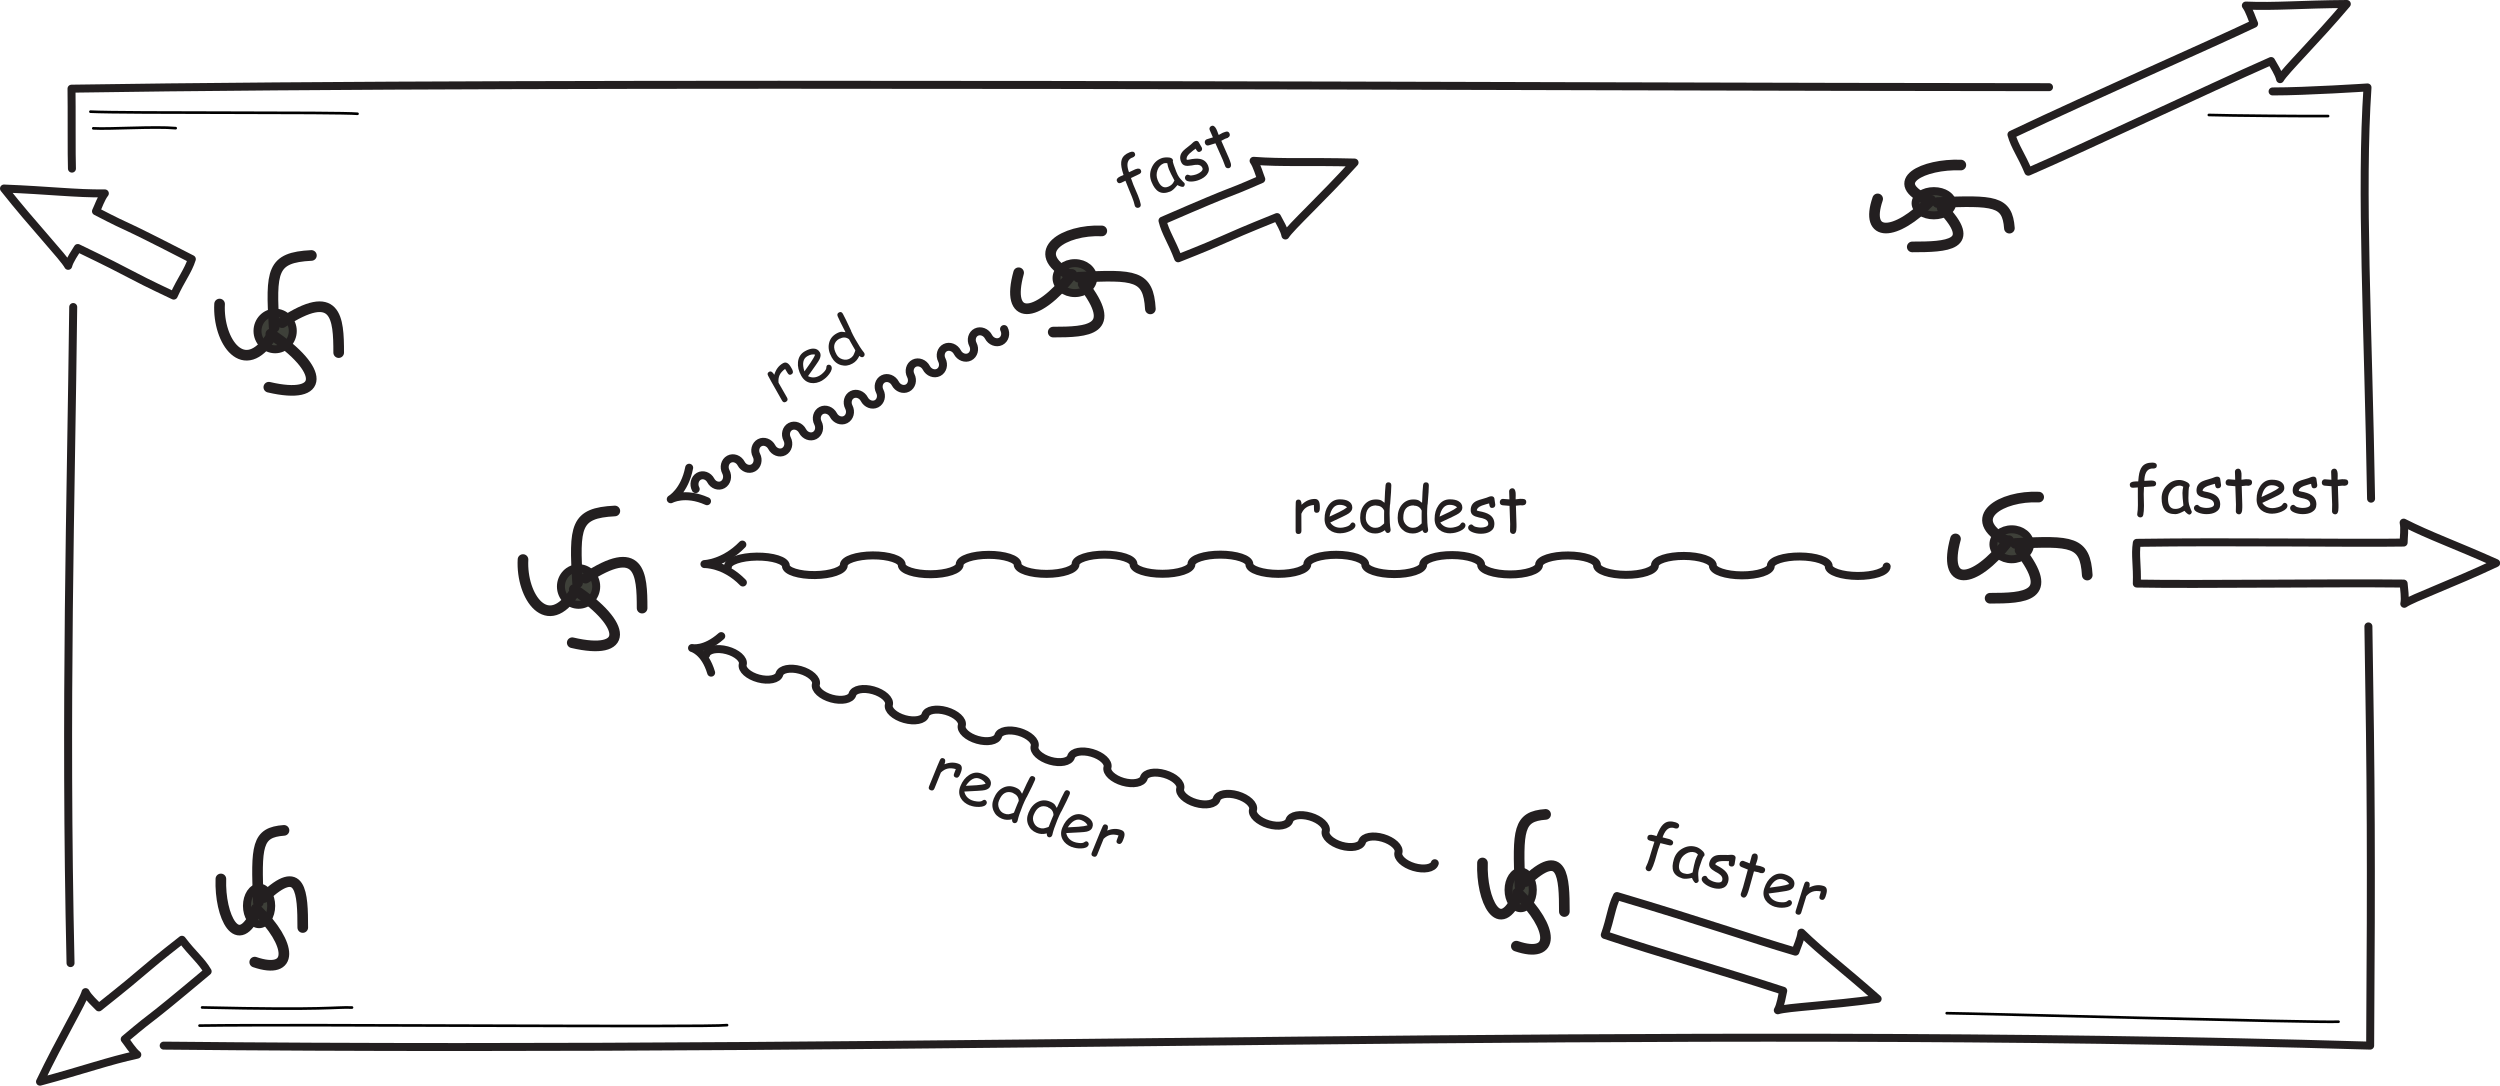 <?xml version="1.0" encoding="UTF-8" standalone="no"?>
<!DOCTYPE svg PUBLIC "-//W3C//DTD SVG 1.1//EN" "http://www.w3.org/Graphics/SVG/1.1/DTD/svg11.dtd">
<svg width="100%" height="100%" viewBox="0 0 1957 850" version="1.1" xmlns="http://www.w3.org/2000/svg" xmlns:xlink="http://www.w3.org/1999/xlink" xml:space="preserve" xmlns:serif="http://www.serif.com/" style="fill-rule:evenodd;clip-rule:evenodd;stroke-linecap:round;stroke-linejoin:round;stroke-miterlimit:2;">
    <g transform="matrix(1,0,0,1,1.24176e-06,1.24176e-06)">
        <g transform="matrix(4.167,0,0,4.167,0,0)">
            <clipPath id="_clip1">
                <rect x="0" y="0" width="469.68" height="204"/>
            </clipPath>
            <g clip-path="url(#_clip1)">
                <path d="M13.515,31.676C13.417,29.662 13.497,19.827 13.433,16.658C105.055,15.21 290.373,16.342 384.921,16.376" style="fill:none;stroke:rgb(35,31,32);stroke-width:1.5px;"/>
                <path d="M426.921,17.178C433.421,17.178 444.75,16.428 444.75,16.428C443.445,36.004 444.879,60.891 445.421,93.678" style="fill:none;stroke:rgb(35,31,32);stroke-width:1.5px;"/>
                <path d="M444.921,117.678C445.418,147.695 445.489,160.82 445.25,196.428C309.75,192.428 181.25,197.928 30.75,196.428" style="fill:none;stroke:rgb(35,31,32);stroke-width:1.5px;"/>
                <path d="M13.25,180.928C12.148,132.072 13.34,94.067 13.753,57.676" style="fill:none;stroke:rgb(35,31,32);stroke-width:1.5px;"/>
                <path d="M112,110.178C112,112.076 110.517,113.615 108.688,113.615C106.858,113.615 105.375,112.076 105.375,110.178C105.375,108.279 106.858,106.74 108.688,106.74C110.517,106.74 112,108.279 112,110.178Z" style="fill:rgb(62,64,57);"/>
                <path d="M112,110.178C112,112.076 110.517,113.615 108.688,113.615C106.858,113.615 105.375,112.076 105.375,110.178C105.375,108.279 106.858,106.74 108.688,106.74C110.517,106.74 112,108.279 112,110.178Z" style="fill:none;stroke:rgb(35,31,32);stroke-width:1.5px;"/>
                <path d="M108.5,109.49C107.875,98.865 108,96.365 115.5,95.99" style="fill:none;stroke:rgb(35,31,32);stroke-width:2px;"/>
                <path d="M110,108.615C120.25,101.865 120.625,107.74 120.625,114.24" style="fill:none;stroke:rgb(35,31,32);stroke-width:2px;"/>
                <path d="M107.875,110.74C118,117.49 118.125,123.24 107.5,120.74" style="fill:none;stroke:rgb(35,31,32);stroke-width:2px;"/>
                <path d="M108,111.115C102.875,119.24 97.875,112.115 98.25,105.115" style="fill:none;stroke:rgb(35,31,32);stroke-width:2px;"/>
                <path d="M201.918,55.06C200.019,55.06 198.48,53.8 198.48,52.246C198.48,50.693 200.019,49.433 201.918,49.433C203.816,49.433 205.355,50.693 205.355,52.246C205.355,53.8 203.816,55.06 201.918,55.06Z" style="fill:rgb(62,64,57);"/>
                <path d="M201.918,55.06C200.019,55.06 198.48,53.8 198.48,52.246C198.48,50.693 200.019,49.433 201.918,49.433C203.816,49.433 205.355,50.693 205.355,52.246C205.355,53.8 203.816,55.06 201.918,55.06Z" style="fill:none;stroke:rgb(35,31,32);stroke-width:1.5px;"/>
                <path d="M202.605,52.087C213.23,51.556 215.73,51.663 216.105,58.032" style="fill:none;stroke:rgb(35,31,32);stroke-width:2px;"/>
                <path d="M203.48,53.361C210.23,62.066 204.355,62.385 197.855,62.385" style="fill:none;stroke:rgb(35,31,32);stroke-width:2px;"/>
                <path d="M201.355,51.556C194.605,60.156 188.855,60.262 191.355,51.238" style="fill:none;stroke:rgb(35,31,32);stroke-width:2px;"/>
                <path d="M200.98,51.663C192.855,47.31 199.98,43.063 206.98,43.382" style="fill:none;stroke:rgb(35,31,32);stroke-width:2px;"/>
                <path d="M50.946,170.178C50.946,172.076 49.927,173.615 48.669,173.615C47.411,173.615 46.392,172.076 46.392,170.178C46.392,168.279 47.411,166.74 48.669,166.74C49.927,166.74 50.946,168.279 50.946,170.178Z" style="fill:rgb(62,64,57);"/>
                <path d="M50.946,170.178C50.946,172.076 49.927,173.615 48.669,173.615C47.411,173.615 46.392,172.076 46.392,170.178C46.392,168.279 47.411,166.74 48.669,166.74C49.927,166.74 50.946,168.279 50.946,170.178Z" style="fill:none;stroke:rgb(35,31,32);stroke-width:1.5px;"/>
                <path d="M48.54,169.49C48.11,158.865 48.196,156.365 53.352,155.99" style="fill:none;stroke:rgb(35,31,32);stroke-width:2px;"/>
                <path d="M49.571,168.615C56.617,161.865 56.875,167.74 56.875,174.24" style="fill:none;stroke:rgb(35,31,32);stroke-width:2px;"/>
                <path d="M48.11,170.74C55.071,177.49 55.157,183.24 47.853,180.74" style="fill:none;stroke:rgb(35,31,32);stroke-width:2px;"/>
                <path d="M48.196,171.115C44.673,179.24 41.236,172.115 41.494,165.115" style="fill:none;stroke:rgb(35,31,32);stroke-width:2px;"/>
                <path d="M55,62.178C55,64.076 53.517,65.615 51.688,65.615C49.858,65.615 48.375,64.076 48.375,62.178C48.375,60.279 49.858,58.74 51.688,58.74C53.517,58.74 55,60.279 55,62.178Z" style="fill:rgb(62,64,57);"/>
                <path d="M55,62.178C55,64.076 53.517,65.615 51.688,65.615C49.858,65.615 48.375,64.076 48.375,62.178C48.375,60.279 49.858,58.74 51.688,58.74C53.517,58.74 55,60.279 55,62.178Z" style="fill:none;stroke:rgb(35,31,32);stroke-width:1.5px;"/>
                <path d="M51.5,61.49C50.875,50.865 51,48.365 58.5,47.99" style="fill:none;stroke:rgb(35,31,32);stroke-width:2px;"/>
                <path d="M53,60.615C63.25,53.865 63.625,59.74 63.625,66.24" style="fill:none;stroke:rgb(35,31,32);stroke-width:2px;"/>
                <path d="M50.875,62.74C61,69.49 61.125,75.24 50.5,72.74" style="fill:none;stroke:rgb(35,31,32);stroke-width:2px;"/>
                <path d="M51,63.115C45.875,71.24 40.875,64.115 41.25,57.115" style="fill:none;stroke:rgb(35,31,32);stroke-width:2px;"/>
                <path d="M377.918,105.06C376.019,105.06 374.48,103.8 374.48,102.246C374.48,100.693 376.019,99.433 377.918,99.433C379.816,99.433 381.355,100.693 381.355,102.246C381.355,103.8 379.816,105.06 377.918,105.06Z" style="fill:rgb(62,64,57);"/>
                <path d="M377.918,105.06C376.019,105.06 374.48,103.8 374.48,102.246C374.48,100.693 376.019,99.433 377.918,99.433C379.816,99.433 381.355,100.693 381.355,102.246C381.355,103.8 379.816,105.06 377.918,105.06Z" style="fill:none;stroke:rgb(35,31,32);stroke-width:1.5px;"/>
                <path d="M378.605,102.087C389.23,101.556 391.73,101.663 392.105,108.032" style="fill:none;stroke:rgb(35,31,32);stroke-width:2px;"/>
                <path d="M379.48,103.361C386.23,112.066 380.355,112.385 373.855,112.385" style="fill:none;stroke:rgb(35,31,32);stroke-width:2px;"/>
                <path d="M377.355,101.556C370.605,110.156 364.855,110.262 367.355,101.238" style="fill:none;stroke:rgb(35,31,32);stroke-width:2px;"/>
                <path d="M376.98,101.663C368.855,97.31 375.98,93.063 382.98,93.382" style="fill:none;stroke:rgb(35,31,32);stroke-width:2px;"/>
                <path d="M287.946,167.178C287.946,169.076 286.927,170.615 285.669,170.615C284.411,170.615 283.392,169.076 283.392,167.178C283.392,165.279 284.411,163.74 285.669,163.74C286.927,163.74 287.946,165.279 287.946,167.178Z" style="fill:rgb(62,64,57);"/>
                <path d="M287.946,167.178C287.946,169.076 286.927,170.615 285.669,170.615C284.411,170.615 283.392,169.076 283.392,167.178C283.392,165.279 284.411,163.74 285.669,163.74C286.927,163.74 287.946,165.279 287.946,167.178Z" style="fill:none;stroke:rgb(35,31,32);stroke-width:1.5px;"/>
                <path d="M285.54,166.49C285.11,155.865 285.196,153.365 290.352,152.99" style="fill:none;stroke:rgb(35,31,32);stroke-width:2px;"/>
                <path d="M286.571,165.615C293.617,158.865 293.875,164.74 293.875,171.24" style="fill:none;stroke:rgb(35,31,32);stroke-width:2px;"/>
                <path d="M285.11,167.74C292.071,174.49 292.157,180.24 284.853,177.74" style="fill:none;stroke:rgb(35,31,32);stroke-width:2px;"/>
                <path d="M285.196,168.115C281.673,176.24 278.236,169.115 278.494,162.115" style="fill:none;stroke:rgb(35,31,32);stroke-width:2px;"/>
                <path d="M363.293,40.456C361.394,40.456 359.855,39.436 359.855,38.179C359.855,36.921 361.394,35.902 363.293,35.902C365.191,35.902 366.73,36.921 366.73,38.179C366.73,39.436 365.191,40.456 363.293,40.456Z" style="fill:rgb(62,64,57);"/>
                <path d="M363.293,40.456C361.394,40.456 359.855,39.436 359.855,38.179C359.855,36.921 361.394,35.902 363.293,35.902C365.191,35.902 366.73,36.921 366.73,38.179C366.73,39.436 365.191,40.456 363.293,40.456Z" style="fill:none;stroke:rgb(35,31,32);stroke-width:1.5px;"/>
                <path d="M363.98,38.05C374.605,37.62 377.105,37.706 377.48,42.862" style="fill:none;stroke:rgb(35,31,32);stroke-width:2px;"/>
                <path d="M364.855,39.081C371.605,46.127 365.73,46.385 359.23,46.385" style="fill:none;stroke:rgb(35,31,32);stroke-width:2px;"/>
                <path d="M362.73,37.62C355.98,44.58 350.23,44.666 352.73,37.362" style="fill:none;stroke:rgb(35,31,32);stroke-width:2px;"/>
                <path d="M362.355,37.706C354.23,34.183 361.355,30.746 368.355,31.004" style="fill:none;stroke:rgb(35,31,32);stroke-width:2px;"/>
                <path d="M136.75,106.428C136.733,105.44 139.175,104.598 142.16,104.562C145.144,104.526 147.615,105.309 147.633,106.296C147.65,107.283 150.121,108.066 153.106,108.03C156.091,107.994 158.533,107.151 158.516,106.164C158.508,105.177 160.958,104.35 163.943,104.334C166.928,104.318 169.391,105.117 169.399,106.104C169.407,107.091 171.871,107.89 174.856,107.874C177.841,107.857 180.291,107.031 180.283,106.044C180.28,105.056 182.734,104.238 185.719,104.232C188.704,104.225 191.164,105.032 191.167,106.019C191.17,107.007 193.63,107.814 196.615,107.807C199.6,107.8 202.054,106.982 202.051,105.995C202.05,105.007 204.507,104.194 207.492,104.193C210.477,104.192 212.934,105.003 212.935,105.991C212.935,106.978 215.392,107.79 218.378,107.789C221.363,107.788 223.819,106.974 223.819,105.987C223.82,105 226.278,104.19 229.263,104.193C232.249,104.196 234.704,105.011 234.703,105.999C234.701,106.986 237.157,107.801 240.142,107.805C243.127,107.808 245.585,106.998 245.587,106.01C245.59,105.023 248.049,104.216 251.034,104.222C254.019,104.229 256.474,105.047 256.47,106.034C256.467,107.022 258.921,107.84 261.907,107.846C264.892,107.853 267.351,107.046 267.354,106.059C267.359,105.071 269.819,104.266 272.805,104.276C275.79,104.285 278.243,105.105 278.238,106.093C278.234,107.08 280.687,107.9 283.672,107.91C286.657,107.919 289.118,107.114 289.122,106.127C289.128,105.139 291.589,104.336 294.574,104.348C297.559,104.359 300.011,105.181 300.006,106.168C300,107.156 302.453,107.978 305.438,107.989C308.423,108.001 310.884,107.198 310.89,106.21C310.896,105.223 313.359,104.422 316.344,104.435C319.329,104.449 321.78,105.273 321.773,106.26C321.767,107.247 324.218,108.071 327.203,108.085C330.188,108.098 332.651,107.297 332.657,106.31C332.665,105.322 335.128,104.523 338.113,104.539C341.098,104.554 343.549,105.38 343.541,106.367C343.533,107.355 345.984,108.18 348.969,108.196C351.954,108.212 354.417,107.413 354.425,106.425" style="fill:none;stroke:rgb(35,31,32);stroke-width:1.5px;"/>
                <path d="M139.457,102.303C135.993,105.865 132.332,105.964 132.332,105.964C132.332,105.964 136.092,105.865 139.556,109.428" style="fill:none;stroke:rgb(35,31,32);stroke-width:1.5px;"/>
                <path d="M132.653,122.975C132.914,122.023 134.682,121.653 136.569,122.156C138.455,122.658 139.794,123.856 139.533,124.808C139.272,125.76 140.611,126.958 142.497,127.46C144.384,127.963 146.152,127.593 146.413,126.641C146.679,125.69 148.447,125.337 150.329,125.858C152.211,126.38 153.54,127.592 153.273,128.542C153.006,129.493 154.335,130.705 156.217,131.226C158.099,131.748 159.867,131.395 160.133,130.444C160.403,129.494 162.172,129.149 164.051,129.68C165.93,130.211 167.254,131.43 166.984,132.38C166.715,133.33 168.039,134.548 169.918,135.079C171.797,135.61 173.565,135.266 173.835,134.316C174.107,133.366 175.875,133.027 177.753,133.563C179.63,134.1 180.952,135.322 180.68,136.272C180.409,137.221 181.73,138.444 183.608,138.98C185.485,139.517 187.254,139.177 187.525,138.228C187.798,137.279 189.567,136.943 191.443,137.483C193.319,138.024 194.639,139.249 194.366,140.198C194.093,141.147 195.413,142.373 197.289,142.914C199.166,143.454 200.934,143.118 201.207,142.169C201.481,141.22 203.25,140.887 205.125,141.431C207,141.975 208.318,143.203 208.044,144.152C207.771,145.1 209.089,146.329 210.964,146.873C212.839,147.416 214.608,147.083 214.882,146.135C215.156,145.186 216.925,144.855 218.8,145.402C220.674,145.948 221.991,147.178 221.716,148.127C221.442,149.075 222.759,150.305 224.633,150.852C226.508,151.398 228.277,151.067 228.551,150.119C228.826,149.171 230.595,148.842 232.469,149.39C234.343,149.939 235.659,151.171 235.384,152.119C235.108,153.067 236.424,154.299 238.298,154.847C240.172,155.396 241.941,155.067 242.216,154.119C242.492,153.171 244.261,152.843 246.134,153.394C248.008,153.945 249.322,155.178 249.046,156.126C248.77,157.074 250.085,158.307 251.958,158.858C253.832,159.408 255.601,159.081 255.877,158.133C256.153,157.185 257.922,156.86 259.795,157.413C261.668,157.965 262.981,159.2 262.705,160.148C262.428,161.096 263.742,162.331 265.614,162.884C267.487,163.436 269.256,163.111 269.533,162.163" style="fill:none;stroke:rgb(35,31,32);stroke-width:1.5px;"/>
                <path d="M135.491,119.497C132.332,122.298 130.003,121.734 130.003,121.734C130.003,121.734 132.394,122.316 133.592,126.365" style="fill:none;stroke:rgb(35,31,32);stroke-width:1.5px;"/>
                <path d="M130.69,91.879C130.23,91.005 130.492,89.92 131.27,89.476C132.048,89.032 133.066,89.385 133.525,90.259C133.985,91.133 135.003,91.486 135.78,91.042C136.558,90.598 136.82,89.513 136.361,88.639C135.904,87.764 136.175,86.692 136.962,86.265C137.749,85.838 138.773,86.207 139.229,87.083C139.686,87.958 140.71,88.327 141.497,87.9C142.284,87.473 142.555,86.401 142.098,85.526C141.643,84.65 141.919,83.585 142.71,83.167C143.501,82.748 144.528,83.125 144.983,84.001C145.439,84.877 146.465,85.254 147.257,84.835C148.048,84.417 148.324,83.352 147.869,82.476C147.414,81.6 147.693,80.538 148.487,80.125C149.281,79.712 150.309,80.093 150.763,80.969C151.218,81.846 152.246,82.227 153.04,81.814C153.834,81.401 154.113,80.339 153.658,79.463C153.204,78.586 153.485,77.528 154.281,77.118C155.077,76.709 156.106,77.094 156.56,77.97C157.015,78.847 158.044,79.231 158.84,78.822C159.635,78.412 159.916,77.354 159.462,76.477C159.008,75.6 159.291,74.544 160.088,74.138C160.886,73.731 161.916,74.119 162.37,74.995C162.824,75.872 163.854,76.259 164.651,75.853C165.449,75.447 165.731,74.39 165.277,73.514C164.824,72.637 165.108,71.582 165.907,71.178C166.705,70.774 167.736,71.164 168.19,72.041C168.643,72.918 169.674,73.307 170.473,72.903C171.271,72.499 171.555,71.445 171.102,70.568C170.648,69.691 170.934,68.638 171.733,68.236C172.533,67.834 173.564,68.225 174.018,69.102C174.471,69.979 175.502,70.37 176.302,69.968C177.102,69.566 177.387,68.513 176.933,67.636C176.48,66.758 176.766,65.707 177.567,65.307C178.368,64.907 179.4,65.299 179.853,66.177C180.306,67.054 181.338,67.447 182.138,67.046C182.939,66.646 183.225,65.595 182.772,64.717C182.319,63.84 182.607,62.79 183.408,62.392C184.21,61.994 185.242,62.388 185.695,63.266C186.148,64.143 187.18,64.537 187.982,64.139C188.784,63.741 189.071,62.691 188.618,61.814" style="fill:none;stroke:rgb(35,31,32);stroke-width:1.5px;"/>
                <path d="M129.465,87.867C128.605,92.327 126.007,93.787 126.007,93.787C126.007,93.787 128.676,92.29 132.818,94.154" style="fill:none;stroke:rgb(35,31,32);stroke-width:1.5px;"/>
                <path d="M148.823,69.402C149.045,69.841 148.996,70.145 148.672,70.328C148.38,70.494 148.139,70.409 147.95,70.075C147.914,70.013 147.849,69.898 147.738,69.726L147.486,69.304C146.978,69.674 146.633,70.063 146.445,70.486C146.266,70.877 146.199,71.342 146.255,71.904L147.85,74.696C148.045,75.041 147.972,75.303 147.638,75.492C147.335,75.663 147.095,75.579 146.899,75.235L144.872,71.653C144.807,71.538 144.712,71.371 144.592,71.135C144.473,70.9 144.378,70.732 144.313,70.618C144.118,70.273 144.169,70.023 144.472,69.852C144.806,69.662 145.133,69.85 145.452,70.414C145.75,69.404 146.282,68.689 147.086,68.234C147.368,68.074 147.626,68.066 147.88,68.198C148.134,68.33 148.368,68.597 148.605,69.015C148.705,69.193 148.77,69.308 148.806,69.37L148.823,69.402Z" style="fill:rgb(35,31,32);fill-rule:nonzero;"/>
                <path d="M154.517,71.459C153.744,71.897 153.022,72.058 152.323,71.943C151.558,71.811 150.966,71.374 150.528,70.601C150.026,69.713 149.821,68.864 149.906,68.016C150.004,67.092 150.436,66.42 151.22,65.976C151.783,65.657 152.286,65.497 152.747,65.484C153.322,65.476 153.742,65.706 154.02,66.197C154.215,66.542 154.198,66.951 153.972,67.452C153.876,67.672 153.627,68.061 153.221,68.635L151.789,70.66C152.137,70.835 152.485,70.914 152.849,70.901C153.214,70.887 153.579,70.777 153.955,70.564C154.195,70.428 154.443,70.233 154.714,69.955C155.056,69.61 155.224,69.322 155.232,69.069C155.24,68.816 155.313,68.651 155.448,68.574C155.563,68.509 155.691,68.492 155.838,68.532C155.986,68.573 156.087,68.654 156.152,68.769C156.364,69.145 156.245,69.64 155.782,70.26C155.39,70.786 154.954,71.184 154.453,71.468L154.517,71.459ZM151.686,66.898C151.269,67.134 151.013,67.486 150.914,67.97C150.815,68.453 150.889,69.046 151.12,69.77L152.266,68.142C152.711,67.49 152.991,66.986 153.128,66.619C152.682,66.513 152.198,66.608 151.665,66.91L151.686,66.898Z" style="fill:rgb(35,31,32);fill-rule:nonzero;"/>
                <path d="M159.877,62.178C160.119,62.702 160.376,63.205 160.66,63.706C161.305,64.844 161.836,65.661 162.271,66.186C162.311,66.233 162.335,66.274 162.353,66.306C162.429,66.442 162.453,66.58 162.412,66.727C162.371,66.874 162.29,66.975 162.165,67.046C161.956,67.165 161.717,67.107 161.435,66.853C161.285,67.172 161.111,67.45 160.903,67.692C160.695,67.934 160.448,68.129 160.155,68.295C159.445,68.697 158.741,68.792 158.005,68.588C157.252,68.38 156.68,67.904 156.248,67.142C155.728,66.223 155.56,65.367 155.727,64.541C155.894,63.716 156.356,63.095 157.129,62.658C157.526,62.433 157.864,62.324 158.155,62.326L158.836,62.409C158.072,60.938 157.586,59.958 157.365,59.421C157.236,59.095 157.309,58.86 157.581,58.706C157.894,58.529 158.145,58.607 158.335,58.942C158.607,59.422 159.123,60.481 159.91,62.187L159.877,62.178ZM157.721,63.605C157.147,63.931 156.823,64.334 156.726,64.844C156.629,65.354 156.777,65.932 157.167,66.622C157.415,67.06 157.785,67.348 158.281,67.494C158.778,67.64 159.222,67.596 159.639,67.359C159.932,67.194 160.142,67.006 160.282,66.789C160.361,66.661 160.472,66.419 160.609,66.052C160.638,65.981 160.66,65.899 160.677,65.807L160.17,64.935L159.833,64.34L159.501,63.728C159.216,63.517 158.936,63.414 158.64,63.402C158.344,63.39 158.058,63.47 157.755,63.641L157.721,63.605Z" style="fill:rgb(35,31,32);fill-rule:nonzero;"/>
                <path d="M180.307,145.592C180.099,146.039 179.831,146.189 179.486,146.048C179.175,145.922 179.092,145.68 179.237,145.325C179.264,145.258 179.314,145.136 179.38,144.942L179.554,144.482C178.949,144.313 178.43,144.283 177.981,144.399C177.564,144.501 177.157,144.737 176.751,145.128L175.549,148.111C175.399,148.478 175.149,148.583 174.793,148.438C174.471,148.307 174.388,148.066 174.537,147.699L176.09,143.887C176.14,143.765 176.213,143.587 176.323,143.347C176.434,143.107 176.507,142.93 176.556,142.807C176.706,142.441 176.934,142.326 177.256,142.458C177.612,142.602 177.667,142.975 177.423,143.575C178.399,143.182 179.291,143.157 180.146,143.505C180.446,143.628 180.612,143.825 180.666,144.106C180.72,144.387 180.655,144.737 180.474,145.181C180.397,145.37 180.348,145.492 180.32,145.559L180.307,145.592Z" style="fill:rgb(35,31,32);fill-rule:nonzero;"/>
                <path d="M182.222,151.335C181.4,151 180.826,150.533 180.482,149.914C180.112,149.232 180.088,148.496 180.423,147.674C180.808,146.729 181.347,146.042 182.065,145.583C182.85,145.087 183.646,145.009 184.48,145.349C185.08,145.593 185.517,145.888 185.814,146.242C186.176,146.688 186.256,147.161 186.043,147.683C185.893,148.05 185.562,148.29 185.029,148.423C184.797,148.484 184.337,148.53 183.635,148.568L181.158,148.699C181.236,149.081 181.39,149.403 181.627,149.68C181.863,149.958 182.176,150.176 182.576,150.339C182.832,150.444 183.139,150.517 183.524,150.557C184.007,150.611 184.338,150.565 184.541,150.414C184.745,150.264 184.919,150.218 185.064,150.277C185.186,150.327 185.279,150.417 185.338,150.558C185.397,150.698 185.397,150.828 185.347,150.95C185.184,151.35 184.721,151.563 183.948,151.585C183.293,151.603 182.709,151.508 182.176,151.291L182.222,151.335ZM184.046,146.286C183.602,146.105 183.167,146.123 182.727,146.345C182.286,146.567 181.867,146.992 181.442,147.622L183.43,147.513C184.217,147.457 184.786,147.365 185.159,147.245C184.965,146.829 184.591,146.508 184.024,146.277L184.046,146.286Z" style="fill:rgb(35,31,32);fill-rule:nonzero;"/>
                <path d="M192.828,149.787C192.567,150.302 192.332,150.815 192.114,151.349C191.621,152.56 191.31,153.483 191.167,154.15C191.156,154.21 191.137,154.255 191.124,154.288C191.065,154.433 190.971,154.537 190.83,154.596C190.689,154.655 190.56,154.655 190.427,154.6C190.204,154.51 190.101,154.286 190.126,153.907C189.782,153.988 189.456,154.024 189.138,154.01C188.819,153.997 188.512,153.924 188.201,153.797C187.445,153.489 186.934,152.996 186.637,152.292C186.334,151.572 186.353,150.828 186.683,150.017C187.082,149.039 187.65,148.376 188.401,147.996C189.152,147.615 189.925,147.593 190.748,147.928C191.17,148.1 191.465,148.298 191.644,148.527L192.001,149.113C192.682,147.602 193.149,146.613 193.433,146.107C193.609,145.803 193.839,145.715 194.128,145.833C194.462,145.969 194.556,146.214 194.411,146.57C194.203,147.081 193.692,148.143 192.841,149.818L192.828,149.787ZM190.371,148.98C189.76,148.731 189.243,148.727 188.782,148.967C188.322,149.207 187.96,149.682 187.661,150.415C187.471,150.882 187.475,151.35 187.668,151.831C187.861,152.311 188.171,152.632 188.615,152.813C188.926,152.939 189.205,152.988 189.461,152.963C189.61,152.946 189.869,152.883 190.242,152.763C190.316,152.741 190.394,152.708 190.477,152.664L190.846,151.726L191.104,151.093L191.378,150.453C191.367,150.098 191.275,149.815 191.1,149.575C190.926,149.335 190.686,149.16 190.364,149.029L190.371,148.98Z" style="fill:rgb(35,31,32);fill-rule:nonzero;"/>
                <path d="M199.356,152.446C199.094,152.961 198.859,153.475 198.642,154.008C198.149,155.219 197.837,156.142 197.695,156.81C197.683,156.87 197.665,156.914 197.652,156.948C197.593,157.092 197.499,157.196 197.358,157.256C197.217,157.315 197.088,157.314 196.955,157.26C196.732,157.169 196.629,156.946 196.654,156.567C196.31,156.647 195.984,156.683 195.666,156.67C195.347,156.657 195.04,156.583 194.729,156.457C193.973,156.149 193.462,155.655 193.165,154.951C192.862,154.232 192.881,153.488 193.211,152.677C193.609,151.699 194.177,151.036 194.929,150.655C195.68,150.274 196.453,150.253 197.276,150.588C197.698,150.76 197.993,150.958 198.172,151.186L198.529,151.772C199.21,150.261 199.677,149.273 199.961,148.766C200.137,148.462 200.367,148.375 200.656,148.492C200.989,148.628 201.084,148.874 200.939,149.229C200.731,149.741 200.22,150.803 199.369,152.477L199.356,152.446ZM196.899,151.639C196.288,151.39 195.771,151.387 195.31,151.627C194.85,151.867 194.488,152.342 194.189,153.075C193.999,153.542 194.003,154.01 194.196,154.49C194.389,154.97 194.699,155.291 195.143,155.472C195.454,155.599 195.732,155.647 195.989,155.622C196.138,155.605 196.397,155.543 196.77,155.422C196.844,155.401 196.922,155.368 197.005,155.324L197.374,154.386L197.632,153.752L197.906,153.112C197.895,152.758 197.803,152.474 197.628,152.234C197.454,151.995 197.214,151.82 196.892,151.688L196.899,151.639Z" style="fill:rgb(35,31,32);fill-rule:nonzero;"/>
                <path d="M201.366,159.135C200.544,158.8 199.969,158.333 199.626,157.713C199.256,157.031 199.231,156.296 199.566,155.473C199.951,154.529 200.49,153.841 201.209,153.382C201.994,152.886 202.79,152.808 203.624,153.148C204.224,153.392 204.661,153.687 204.957,154.041C205.32,154.487 205.399,154.96 205.186,155.482C205.037,155.849 204.706,156.09 204.172,156.222C203.94,156.283 203.481,156.329 202.779,156.367L200.302,156.498C200.38,156.88 200.534,157.202 200.77,157.48C201.007,157.758 201.32,157.976 201.72,158.139C201.976,158.243 202.283,158.316 202.668,158.356C203.151,158.411 203.481,158.364 203.685,158.214C203.889,158.063 204.063,158.018 204.207,158.076C204.329,158.126 204.423,158.216 204.482,158.357C204.541,158.498 204.54,158.627 204.49,158.749C204.327,159.149 203.865,159.362 203.091,159.384C202.436,159.402 201.853,159.307 201.319,159.09L201.366,159.135ZM203.19,154.086C202.745,153.905 202.311,153.922 201.87,154.144C201.43,154.366 201.01,154.792 200.585,155.422L202.574,155.312C203.361,155.257 203.929,155.164 204.302,155.044C204.109,154.629 203.734,154.307 203.168,154.077L203.19,154.086Z" style="fill:rgb(35,31,32);fill-rule:nonzero;"/>
                <path d="M210.877,158.047C210.669,158.493 210.401,158.643 210.056,158.503C209.745,158.376 209.662,158.135 209.807,157.779C209.834,157.713 209.884,157.59 209.95,157.397L210.124,156.937C209.519,156.768 209,156.738 208.552,156.853C208.134,156.955 207.727,157.191 207.321,157.583L206.119,160.566C205.97,160.933 205.719,161.038 205.364,160.893C205.041,160.762 204.958,160.52 205.108,160.154L206.661,156.342C206.71,156.22 206.783,156.042 206.894,155.802C207.004,155.562 207.077,155.384 207.127,155.262C207.276,154.895 207.504,154.781 207.826,154.912C208.182,155.057 208.237,155.429 207.993,156.03C208.969,155.637 209.861,155.611 210.717,155.96C211.017,156.082 211.182,156.279 211.236,156.56C211.29,156.842 211.226,157.191 211.045,157.636C210.968,157.825 210.918,157.947 210.891,158.013L210.877,158.047Z" style="fill:rgb(35,31,32);fill-rule:nonzero;"/>
                <path d="M247.938,95.602C247.914,96.094 247.722,96.334 247.35,96.334C247.014,96.334 246.846,96.142 246.846,95.758C246.846,95.686 246.846,95.554 246.834,95.35L246.822,94.858C246.198,94.93 245.706,95.098 245.334,95.374C244.986,95.626 244.698,95.998 244.47,96.514L244.482,99.73C244.482,100.126 244.29,100.318 243.906,100.318C243.558,100.318 243.39,100.126 243.39,99.73L243.39,95.614C243.39,95.482 243.39,95.29 243.402,95.026C243.414,94.762 243.414,94.57 243.414,94.438C243.414,94.042 243.582,93.85 243.93,93.85C244.314,93.85 244.506,94.174 244.506,94.822C245.262,94.09 246.078,93.73 247.002,93.73C247.326,93.73 247.554,93.85 247.71,94.09C247.866,94.33 247.938,94.678 247.938,95.158L247.938,95.602Z" style="fill:rgb(35,31,32);fill-rule:nonzero;"/>
                <path d="M251.879,100.198C250.991,100.198 250.283,99.982 249.731,99.538C249.131,99.046 248.831,98.374 248.831,97.486C248.831,96.466 249.071,95.626 249.563,94.93C250.103,94.174 250.811,93.802 251.711,93.802C252.359,93.802 252.875,93.91 253.283,94.126C253.787,94.402 254.039,94.81 254.039,95.374C254.039,95.77 253.823,96.118 253.379,96.442C253.187,96.586 252.779,96.802 252.143,97.102L249.899,98.158C250.115,98.482 250.379,98.722 250.703,98.89C251.027,99.058 251.399,99.142 251.831,99.142C252.107,99.142 252.419,99.094 252.791,98.986C253.259,98.854 253.547,98.686 253.679,98.47C253.811,98.254 253.955,98.146 254.111,98.146C254.243,98.146 254.363,98.194 254.471,98.302C254.579,98.41 254.627,98.53 254.627,98.662C254.627,99.094 254.279,99.466 253.571,99.778C252.971,100.042 252.395,100.174 251.819,100.174L251.879,100.198ZM251.663,94.834C251.183,94.834 250.787,95.014 250.463,95.386C250.139,95.758 249.911,96.31 249.755,97.054L251.555,96.202C252.263,95.854 252.755,95.554 253.055,95.302C252.719,94.99 252.251,94.834 251.639,94.834L251.663,94.834Z" style="fill:rgb(35,31,32);fill-rule:nonzero;"/>
                <path d="M261.117,94.762C261.069,95.338 261.045,95.902 261.045,96.478C261.045,97.786 261.105,98.758 261.225,99.43C261.237,99.49 261.237,99.538 261.237,99.574C261.237,99.73 261.189,99.862 261.081,99.97C260.973,100.078 260.853,100.126 260.709,100.126C260.469,100.126 260.289,99.958 260.169,99.598C259.881,99.802 259.593,99.958 259.293,100.066C258.993,100.174 258.681,100.222 258.345,100.222C257.529,100.222 256.869,99.958 256.329,99.418C255.777,98.866 255.513,98.17 255.513,97.294C255.513,96.238 255.789,95.41 256.341,94.774C256.893,94.138 257.601,93.826 258.489,93.826C258.945,93.826 259.293,93.898 259.545,94.042L260.097,94.45C260.157,92.794 260.217,91.702 260.289,91.126C260.337,90.778 260.517,90.61 260.829,90.61C261.189,90.61 261.369,90.802 261.369,91.186C261.369,91.738 261.297,92.914 261.141,94.786L261.117,94.762ZM258.537,94.942C257.877,94.942 257.397,95.134 257.061,95.53C256.725,95.926 256.569,96.502 256.569,97.294C256.569,97.798 256.749,98.23 257.109,98.602C257.469,98.974 257.877,99.154 258.357,99.154C258.693,99.154 258.969,99.094 259.197,98.974C259.329,98.902 259.545,98.746 259.845,98.494C259.905,98.446 259.965,98.386 260.025,98.314L260.013,97.306L260.013,96.622L260.025,95.926C259.881,95.602 259.689,95.374 259.437,95.218C259.185,95.062 258.897,94.99 258.549,94.99L258.537,94.942Z" style="fill:rgb(35,31,32);fill-rule:nonzero;"/>
                <path d="M268.165,94.762C268.117,95.338 268.093,95.902 268.093,96.478C268.093,97.786 268.153,98.758 268.273,99.43C268.285,99.49 268.285,99.538 268.285,99.574C268.285,99.73 268.237,99.862 268.129,99.97C268.021,100.078 267.901,100.126 267.757,100.126C267.517,100.126 267.337,99.958 267.217,99.598C266.929,99.802 266.641,99.958 266.341,100.066C266.041,100.174 265.729,100.222 265.393,100.222C264.577,100.222 263.917,99.958 263.377,99.418C262.825,98.866 262.561,98.17 262.561,97.294C262.561,96.238 262.837,95.41 263.389,94.774C263.941,94.138 264.649,93.826 265.537,93.826C265.993,93.826 266.341,93.898 266.593,94.042L267.145,94.45C267.205,92.794 267.265,91.702 267.337,91.126C267.385,90.778 267.565,90.61 267.877,90.61C268.237,90.61 268.417,90.802 268.417,91.186C268.417,91.738 268.345,92.914 268.189,94.786L268.165,94.762ZM265.585,94.942C264.925,94.942 264.445,95.134 264.109,95.53C263.773,95.926 263.617,96.502 263.617,97.294C263.617,97.798 263.797,98.23 264.157,98.602C264.517,98.974 264.925,99.154 265.405,99.154C265.741,99.154 266.017,99.094 266.245,98.974C266.377,98.902 266.593,98.746 266.893,98.494C266.953,98.446 267.013,98.386 267.073,98.314L267.061,97.306L267.061,96.622L267.073,95.926C266.929,95.602 266.737,95.374 266.485,95.218C266.233,95.062 265.945,94.99 265.597,94.99L265.585,94.942Z" style="fill:rgb(35,31,32);fill-rule:nonzero;"/>
                <path d="M272.55,100.198C271.662,100.198 270.954,99.982 270.402,99.538C269.802,99.046 269.502,98.374 269.502,97.486C269.502,96.466 269.742,95.626 270.234,94.93C270.774,94.174 271.482,93.802 272.382,93.802C273.03,93.802 273.546,93.91 273.954,94.126C274.458,94.402 274.71,94.81 274.71,95.374C274.71,95.77 274.494,96.118 274.05,96.442C273.858,96.586 273.45,96.802 272.814,97.102L270.57,98.158C270.786,98.482 271.05,98.722 271.374,98.89C271.698,99.058 272.07,99.142 272.502,99.142C272.778,99.142 273.09,99.094 273.462,98.986C273.93,98.854 274.218,98.686 274.35,98.47C274.482,98.254 274.626,98.146 274.782,98.146C274.914,98.146 275.034,98.194 275.142,98.302C275.25,98.41 275.298,98.53 275.298,98.662C275.298,99.094 274.95,99.466 274.242,99.778C273.642,100.042 273.066,100.174 272.49,100.174L272.55,100.198ZM272.334,94.834C271.854,94.834 271.458,95.014 271.134,95.386C270.81,95.758 270.582,96.31 270.426,97.054L272.226,96.202C272.934,95.854 273.426,95.554 273.726,95.302C273.39,94.99 272.922,94.834 272.31,94.834L272.334,94.834Z" style="fill:rgb(35,31,32);fill-rule:nonzero;"/>
                <path d="M280.336,95.422C280.12,95.422 279.976,95.35 279.892,95.206C279.832,95.098 279.784,94.894 279.736,94.57C279.436,94.642 278.992,94.774 278.38,94.978C277.744,95.23 277.432,95.53 277.432,95.902C277.552,95.95 277.66,95.986 277.78,96.01C278.68,96.166 279.34,96.382 279.784,96.67C280.42,97.078 280.732,97.666 280.732,98.446C280.732,99.082 280.456,99.55 279.904,99.874C279.448,100.138 278.884,100.27 278.176,100.27C277.66,100.27 277.18,100.186 276.712,100.018C276.1,99.802 275.8,99.502 275.8,99.106C275.8,98.95 275.86,98.818 275.98,98.698C276.1,98.578 276.232,98.518 276.388,98.518C276.508,98.518 276.664,98.614 276.856,98.806C276.952,98.902 277.156,98.974 277.492,99.034C277.756,99.082 277.972,99.106 278.152,99.106C278.488,99.106 278.776,99.07 279.028,98.986C279.4,98.866 279.58,98.686 279.58,98.434C279.58,97.894 279.22,97.546 278.476,97.354L277.864,97.222C277.336,97.102 276.976,96.97 276.76,96.814C276.436,96.598 276.28,96.274 276.28,95.83C276.28,95.002 276.664,94.426 277.444,94.078C277.684,93.97 278.056,93.85 278.572,93.706C279.088,93.562 279.448,93.442 279.676,93.334C279.832,93.262 280,93.226 280.192,93.226C280.36,93.226 280.492,93.274 280.6,93.382C280.708,93.49 280.756,93.634 280.756,93.814C280.756,93.934 280.78,94.102 280.828,94.318C280.876,94.534 280.9,94.702 280.9,94.822C280.9,95.002 280.852,95.146 280.744,95.254C280.636,95.362 280.504,95.41 280.336,95.41L280.336,95.422Z" style="fill:rgb(35,31,32);fill-rule:nonzero;"/>
                <path d="M286.154,94.942C286.07,94.942 285.974,94.942 285.866,94.93C285.758,94.918 285.662,94.918 285.578,94.918C285.482,94.918 285.218,94.942 284.774,95.002L284.882,98.47L284.882,99.022C284.894,99.886 284.69,100.306 284.258,100.306C284.102,100.306 283.97,100.258 283.85,100.15C283.73,100.042 283.67,99.922 283.67,99.766C283.67,99.622 283.67,99.406 283.682,99.106C283.694,98.806 283.694,98.59 283.694,98.446L283.574,95.026C283.286,95.014 282.854,94.978 282.266,94.918C281.918,94.87 281.75,94.678 281.75,94.33C281.75,94.162 281.798,94.018 281.906,93.898C282.014,93.778 282.146,93.718 282.314,93.718L283.55,93.814C283.55,93.61 283.538,93.346 283.526,93.01C283.514,92.674 283.502,92.434 283.502,92.29C283.502,92.122 283.562,91.99 283.682,91.882C283.802,91.774 283.934,91.726 284.102,91.726C284.462,91.726 284.666,92.014 284.726,92.59C284.738,92.734 284.738,92.902 284.738,93.106L284.726,93.442L284.726,93.802C285.218,93.742 285.494,93.706 285.566,93.706C285.974,93.706 286.238,93.73 286.358,93.766C286.598,93.85 286.718,94.03 286.718,94.318C286.718,94.486 286.67,94.63 286.562,94.738C286.454,94.846 286.322,94.906 286.154,94.906L286.154,94.942Z" style="fill:rgb(35,31,32);fill-rule:nonzero;"/>
                <path d="M451.541,98.178C456.403,100.658 461.143,102.293 468.921,105.776C460.9,109.575 453.121,112.372 451.663,113.428C451.906,112.359 451.602,110.565 451.541,109.628C438.293,109.47 412.598,109.839 401.416,109.628C401.538,106.251 401.052,104.299 401.416,101.977C419.039,101.713 442.304,102.082 451.541,101.924C451.541,100.987 451.784,99.299 451.541,98.178Z" style="fill:none;stroke:rgb(35,31,32);stroke-width:1.5px;"/>
                <path d="M235.497,30.21C240.938,30.629 245.943,30.315 254.462,30.537C248.52,37.13 242.416,42.704 241.476,44.239C241.289,43.159 240.318,41.62 239.902,40.779C227.613,45.73 231.728,44.415 221.326,48.522C220.139,45.358 218.939,43.743 218.382,41.459C234.548,34.436 228.473,37.368 236.938,33.668C236.578,32.803 236.152,31.151 235.497,30.21Z" style="fill:none;stroke:rgb(35,31,32);stroke-width:1.5px;"/>
                <path d="M338.41,175.197C342.309,179.016 346.344,181.993 352.727,187.64C343.937,188.87 335.678,189.215 333.971,189.787C334.522,188.839 334.768,187.036 334.99,186.124C322.394,182.016 312.077,179.174 301.469,175.632C302.594,172.446 302.713,170.437 303.754,168.33C320.652,173.343 328.429,176.164 337.291,178.772C337.571,177.878 338.307,176.339 338.41,175.197Z" style="fill:none;stroke:rgb(35,31,32);stroke-width:1.5px;"/>
                <path d="M421.898,1.045C427.35,1.285 432.341,0.808 440.864,0.75C435.141,7.535 429.223,13.306 428.333,14.871C428.111,13.798 427.091,12.291 426.647,11.464C414.527,16.815 391.299,27.809 381.037,32.254C379.747,29.131 378.495,27.556 377.863,25.292C393.79,17.743 415.112,8.429 423.451,4.454C423.063,3.602 422.584,1.964 421.898,1.045Z" style="fill:none;stroke:rgb(35,31,32);stroke-width:1.5px;"/>
                <path d="M19.696,36.331C14.239,36.393 9.265,35.752 0.75,35.416C6.248,42.384 11.974,48.346 12.811,49.939C13.068,48.874 14.138,47.402 14.608,46.589C26.547,52.334 22.527,50.752 32.638,55.531C34.029,52.452 35.332,50.918 36.037,48.676C20.366,40.61 26.236,43.933 18.031,39.687C18.448,38.848 18.98,37.228 19.696,36.331Z" style="fill:none;stroke:rgb(35,31,32);stroke-width:1.5px;"/>
                <path d="M25.793,198.127C20.456,199.271 15.747,200.993 7.515,203.2C11.34,195.19 15.61,188.113 16.076,186.374C16.561,187.356 17.929,188.556 18.567,189.244C28.945,181.008 25.372,183.437 34.18,176.545C36.216,179.242 37.826,180.45 39.008,182.481C25.503,193.806 30.495,189.27 23.429,195.221C24.02,195.948 24.897,197.411 25.793,198.127Z" style="fill:none;stroke:rgb(35,31,32);stroke-width:1.5px;"/>
                <path d="M212.708,29.598C211.829,29.951 211.591,30.745 211.972,32.014L212.095,32.353C212.701,32.058 213.082,31.879 213.26,31.807C213.839,31.575 214.189,31.641 214.336,32.009C214.444,32.276 214.373,32.485 214.105,32.657C213.992,32.729 213.852,32.798 213.685,32.865C213.518,32.932 213.115,33.12 212.458,33.448L212.91,34.702C212.999,34.925 213.144,35.255 213.339,35.707C213.533,36.159 213.679,36.488 213.768,36.711C214.045,37.401 214.211,37.943 214.29,38.364C214.339,38.68 214.23,38.892 213.952,39.004C213.807,39.062 213.667,39.066 213.515,39.011C213.363,38.955 213.259,38.855 213.2,38.71C213.187,38.677 213.174,38.644 213.167,38.595C213.053,38.085 212.885,37.57 212.661,37.013L212.055,35.537L211.42,33.956C210.977,34.173 210.707,34.307 210.585,34.356C210.218,34.503 209.968,34.397 209.825,34.04C209.682,33.684 209.917,33.37 210.543,33.092L211.062,32.871C210.993,32.666 210.908,32.39 210.813,32.027C210.587,31.174 210.555,30.514 210.715,30.011C210.905,29.391 211.395,28.936 212.208,28.609C212.731,28.399 213.059,28.474 213.202,28.83C213.341,29.176 213.174,29.437 212.695,29.629L212.708,29.598Z" style="fill:rgb(35,31,32);fill-rule:nonzero;"/>
                <path d="M222.175,35.093C222.108,35.12 221.955,35.091 221.714,35.007C221.489,34.929 221.312,34.844 221.19,34.764C220.921,35.092 220.678,35.358 220.451,35.565C220.224,35.773 220.019,35.907 219.841,35.979C218.984,36.323 218.277,36.335 217.695,36.013C217.145,35.704 216.694,35.096 216.318,34.161C215.965,33.281 215.97,32.426 216.332,31.556C216.694,30.687 217.281,30.089 218.128,29.749C218.451,29.619 218.827,29.558 219.284,29.569C219.865,29.568 220.209,29.714 220.325,30.004C220.365,30.104 220.368,30.207 220.321,30.316C220.341,30.463 220.409,30.695 220.516,31.026C220.623,31.358 220.773,31.764 220.975,32.265C221.158,32.721 221.33,33.053 221.504,33.293C221.6,33.436 221.837,33.703 222.218,34.106C222.267,34.164 222.348,34.235 222.453,34.335L222.522,34.41C222.58,34.555 222.585,34.696 222.525,34.836C222.465,34.977 222.371,35.066 222.238,35.119L222.175,35.093ZM219.586,31.801C219.523,31.645 219.467,31.474 219.413,31.275C219.36,31.077 219.317,30.874 219.277,30.645C219.116,30.632 218.987,30.632 218.873,30.639C218.76,30.646 218.677,30.666 218.621,30.688C218.054,30.916 217.664,31.331 217.44,31.964C217.216,32.598 217.226,33.201 217.467,33.803C217.709,34.404 217.983,34.798 218.316,35.014C218.648,35.229 219.018,35.249 219.441,35.079C219.786,34.94 220.049,34.757 220.245,34.536C220.351,34.416 220.476,34.211 220.625,33.905C220.124,32.981 219.782,32.291 219.59,31.812L219.586,31.801Z" style="fill:rgb(35,31,32);fill-rule:nonzero;"/>
                <path d="M225.47,28.493C225.27,28.574 225.109,28.561 224.978,28.458C224.882,28.381 224.761,28.209 224.596,27.926C224.344,28.105 223.982,28.393 223.49,28.81C222.994,29.281 222.816,29.676 222.954,30.021C223.084,30.021 223.197,30.014 223.318,29.992C224.211,29.801 224.904,29.755 225.423,29.857C226.165,29.999 226.674,30.428 226.965,31.152C227.202,31.742 227.12,32.279 226.729,32.785C226.404,33.2 225.93,33.533 225.273,33.797C224.794,33.989 224.317,34.09 223.82,34.109C223.172,34.136 222.782,33.97 222.634,33.602C222.576,33.458 222.583,33.313 222.649,33.157C222.716,33.001 222.816,32.896 222.961,32.838C223.072,32.793 223.253,32.824 223.502,32.93C223.627,32.984 223.843,32.975 224.177,32.905C224.44,32.851 224.65,32.793 224.817,32.726C225.128,32.601 225.382,32.46 225.585,32.288C225.885,32.038 225.985,31.804 225.891,31.57C225.69,31.069 225.226,30.88 224.464,30.979L223.847,31.085C223.313,31.17 222.929,31.182 222.671,31.118C222.29,31.038 222.024,30.796 221.859,30.384C221.55,29.615 221.692,28.938 222.286,28.324C222.468,28.135 222.769,27.885 223.194,27.559C223.619,27.233 223.908,26.987 224.08,26.802C224.197,26.677 224.34,26.581 224.518,26.509C224.674,26.447 224.814,26.442 224.955,26.502C225.095,26.562 225.194,26.678 225.261,26.845C225.305,26.956 225.39,27.103 225.515,27.286C225.64,27.468 225.725,27.615 225.77,27.726C225.837,27.894 225.846,28.045 225.786,28.185C225.726,28.326 225.622,28.42 225.466,28.482L225.47,28.493Z" style="fill:rgb(35,31,32);fill-rule:nonzero;"/>
                <path d="M230.689,25.88C230.612,25.911 230.522,25.947 230.418,25.976C230.313,26.005 230.224,26.041 230.146,26.072C230.057,26.108 229.821,26.229 229.431,26.45L230.824,29.628L230.918,29.861L231.03,30.14C231.363,30.937 231.33,31.403 230.929,31.564C230.785,31.622 230.644,31.626 230.493,31.571C230.341,31.516 230.241,31.427 230.182,31.282C230.129,31.148 230.048,30.948 229.948,30.665C229.847,30.382 229.766,30.182 229.713,30.048L228.327,26.919C228.055,27.016 227.641,27.143 227.073,27.307C226.732,27.392 226.505,27.276 226.375,26.953C226.312,26.797 226.303,26.646 226.359,26.494C226.414,26.343 226.514,26.238 226.67,26.175L227.853,25.804C227.777,25.614 227.667,25.374 227.531,25.067C227.395,24.759 227.294,24.541 227.24,24.407C227.178,24.252 227.184,24.107 227.255,23.962C227.326,23.817 227.431,23.723 227.587,23.66C227.921,23.526 228.217,23.717 228.488,24.23C228.553,24.359 228.615,24.515 228.691,24.704L228.805,25.02L228.94,25.354C229.374,25.115 229.616,24.979 229.683,24.952C230.062,24.8 230.316,24.724 230.44,24.713C230.694,24.701 230.873,24.823 230.98,25.091C231.043,25.246 231.052,25.398 230.992,25.538C230.932,25.679 230.832,25.784 230.676,25.846L230.689,25.88Z" style="fill:rgb(35,31,32);fill-rule:nonzero;"/>
                <path d="M314.545,155.562C313.64,155.28 312.954,155.745 312.447,156.97L312.329,157.31C312.984,157.464 313.393,157.566 313.576,157.623C314.172,157.809 314.401,158.082 314.283,158.46C314.197,158.735 314.01,158.852 313.694,158.817C313.561,158.8 313.409,158.765 313.237,158.712C313.065,158.658 312.634,158.549 311.917,158.388L311.475,159.646C311.404,159.875 311.308,160.222 311.173,160.696C311.038,161.169 310.943,161.516 310.871,161.745C310.65,162.456 310.436,162.98 310.231,163.356C310.069,163.632 309.851,163.727 309.565,163.638C309.416,163.592 309.304,163.507 309.222,163.368C309.139,163.229 309.121,163.085 309.168,162.936C309.178,162.902 309.189,162.868 309.215,162.825C309.449,162.358 309.644,161.853 309.822,161.28L310.285,159.753L310.792,158.126C310.312,158.014 310.018,157.948 309.892,157.908C309.514,157.791 309.388,157.55 309.502,157.184C309.617,156.817 309.998,156.722 310.658,156.903L311.2,157.059C311.276,156.856 311.385,156.589 311.541,156.248C311.905,155.444 312.297,154.912 312.739,154.622C313.278,154.263 313.945,154.219 314.782,154.48C315.32,154.648 315.527,154.913 315.412,155.28C315.302,155.635 315.007,155.732 314.515,155.578L314.545,155.562Z" style="fill:rgb(35,31,32);fill-rule:nonzero;"/>
                <path d="M318.41,165.804C318.341,165.782 318.24,165.663 318.107,165.445C317.981,165.243 317.898,165.066 317.853,164.927C317.438,165.011 317.082,165.063 316.775,165.081C316.468,165.098 316.224,165.072 316.041,165.015C315.159,164.74 314.604,164.303 314.356,163.686C314.125,163.098 314.159,162.342 314.459,161.38C314.741,160.475 315.286,159.815 316.116,159.37C316.946,158.925 317.779,158.833 318.65,159.104C318.982,159.207 319.312,159.398 319.66,159.695C320.111,160.062 320.284,160.393 320.192,160.69C320.159,160.794 320.097,160.874 319.991,160.93C319.914,161.056 319.82,161.278 319.693,161.604C319.567,161.929 319.427,162.337 319.266,162.853C319.12,163.323 319.044,163.689 319.027,163.985C319.011,164.156 319.026,164.513 319.067,165.066C319.068,165.142 319.086,165.248 319.104,165.392L319.11,165.494C319.063,165.643 318.978,165.755 318.843,165.826C318.708,165.897 318.579,165.907 318.441,165.864L318.41,165.804ZM318.483,161.616C318.533,161.456 318.598,161.287 318.682,161.1C318.765,160.912 318.86,160.728 318.974,160.525C318.858,160.413 318.757,160.332 318.665,160.265C318.573,160.199 318.496,160.162 318.439,160.144C317.855,159.962 317.29,160.038 316.717,160.387C316.143,160.736 315.769,161.21 315.576,161.829C315.383,162.447 315.347,162.926 315.468,163.303C315.59,163.681 315.864,163.93 316.299,164.065C316.655,164.176 316.974,164.2 317.265,164.152C317.424,164.127 317.65,164.046 317.959,163.903C318.155,162.871 318.326,162.12 318.479,161.627L318.483,161.616Z" style="fill:rgb(35,31,32);fill-rule:nonzero;"/>
                <path d="M325.134,162.771C324.928,162.707 324.812,162.595 324.774,162.433C324.749,162.312 324.764,162.103 324.815,161.779C324.507,161.759 324.044,161.752 323.399,161.765C322.716,161.817 322.329,162.01 322.219,162.365C322.319,162.447 322.411,162.513 322.519,162.572C323.332,162.989 323.897,163.391 324.236,163.798C324.721,164.377 324.844,165.031 324.612,165.776C324.423,166.383 324.02,166.748 323.397,166.893C322.883,167.009 322.305,166.967 321.629,166.757C321.137,166.603 320.704,166.38 320.307,166.081C319.787,165.692 319.59,165.317 319.707,164.939C319.754,164.79 319.85,164.682 320.001,164.603C320.151,164.524 320.295,164.506 320.444,164.552C320.558,164.588 320.679,164.726 320.805,164.966C320.868,165.087 321.041,165.216 321.344,165.373C321.582,165.498 321.781,165.585 321.953,165.638C322.274,165.738 322.559,165.79 322.825,165.784C323.216,165.78 323.441,165.662 323.516,165.422C323.677,164.906 323.437,164.467 322.783,164.062L322.238,163.754C321.77,163.482 321.466,163.249 321.306,163.036C321.061,162.733 321.008,162.378 321.14,161.954C321.387,161.163 321.925,160.728 322.773,160.627C323.034,160.596 323.425,160.592 323.96,160.608C324.496,160.624 324.875,160.616 325.125,160.581C325.295,160.559 325.466,160.574 325.65,160.632C325.81,160.682 325.922,160.767 325.993,160.902C326.064,161.037 326.067,161.189 326.013,161.361C325.978,161.475 325.95,161.643 325.932,161.863C325.914,162.084 325.887,162.251 325.851,162.366C325.797,162.538 325.709,162.661 325.573,162.732C325.438,162.803 325.298,162.809 325.137,162.76L325.134,162.771Z" style="fill:rgb(35,31,32);fill-rule:nonzero;"/>
                <path d="M330.831,164.043C330.751,164.018 330.659,163.99 330.559,163.946C330.46,163.903 330.368,163.874 330.288,163.849C330.196,163.821 329.937,163.765 329.495,163.69L328.567,167.033L328.403,167.56C328.157,168.389 327.837,168.729 327.425,168.6C327.276,168.554 327.164,168.469 327.082,168.33C326.999,168.191 326.978,168.059 327.024,167.91C327.067,167.772 327.131,167.566 327.232,167.283C327.333,167.001 327.397,166.794 327.44,166.657L328.343,163.356C328.071,163.259 327.669,163.096 327.126,162.864C326.808,162.714 326.705,162.481 326.808,162.149C326.858,161.989 326.947,161.865 327.086,161.783C327.225,161.701 327.368,161.683 327.529,161.732L328.68,162.192C328.741,161.997 328.808,161.741 328.897,161.417C328.985,161.093 329.045,160.86 329.088,160.723C329.138,160.562 329.234,160.454 329.381,160.387C329.528,160.319 329.668,160.313 329.828,160.363C330.172,160.47 330.281,160.805 330.167,161.373C330.136,161.514 330.086,161.675 330.025,161.869L329.914,162.187L329.807,162.53C330.294,162.619 330.568,162.667 330.637,162.689C331.027,162.81 331.271,162.911 331.375,162.981C331.579,163.133 331.64,163.341 331.555,163.615C331.505,163.776 331.416,163.899 331.281,163.97C331.146,164.041 331.002,164.059 330.841,164.009L330.831,164.043Z" style="fill:rgb(35,31,32);fill-rule:nonzero;"/>
                <path d="M333.531,170.39C332.683,170.126 332.072,169.709 331.677,169.121C331.25,168.473 331.164,167.742 331.428,166.894C331.731,165.92 332.21,165.19 332.887,164.672C333.628,164.111 334.414,163.966 335.274,164.234C335.892,164.427 336.353,164.683 336.678,165.011C337.077,165.424 337.196,165.889 337.028,166.427C336.911,166.805 336.601,167.073 336.081,167.25C335.854,167.331 335.401,167.416 334.704,167.513L332.248,167.853C332.358,168.227 332.538,168.535 332.798,168.791C333.057,169.048 333.387,169.239 333.799,169.368C334.063,169.45 334.375,169.497 334.762,169.504C335.248,169.518 335.573,169.443 335.764,169.276C335.954,169.109 336.124,169.049 336.272,169.095C336.398,169.134 336.499,169.216 336.57,169.351C336.641,169.486 336.651,169.615 336.612,169.741C336.483,170.154 336.04,170.405 335.271,170.492C334.62,170.566 334.031,170.521 333.481,170.349L333.531,170.39ZM334.921,165.205C334.462,165.062 334.031,165.116 333.611,165.375C333.191,165.634 332.809,166.093 332.439,166.757L334.411,166.479C335.19,166.357 335.749,166.217 336.11,166.066C335.882,165.668 335.482,165.38 334.898,165.198L334.921,165.205Z" style="fill:rgb(35,31,32);fill-rule:nonzero;"/>
                <path d="M342.916,168.501C342.746,168.963 342.492,169.135 342.136,169.024C341.816,168.924 341.712,168.691 341.827,168.325C341.848,168.256 341.887,168.13 341.937,167.932L342.071,167.458C341.454,167.341 340.935,167.355 340.497,167.508C340.09,167.645 339.705,167.915 339.333,168.339L338.388,171.413C338.27,171.791 338.03,171.918 337.663,171.803C337.331,171.7 337.228,171.467 337.346,171.089L338.57,167.159C338.609,167.033 338.666,166.85 338.756,166.601C338.846,166.353 338.904,166.169 338.943,166.043C339.061,165.665 339.278,165.532 339.61,165.636C339.977,165.75 340.064,166.116 339.871,166.735C340.811,166.261 341.697,166.16 342.579,166.435C342.888,166.531 343.07,166.714 343.148,166.989C343.225,167.265 343.19,167.618 343.048,168.077C342.987,168.271 342.948,168.397 342.926,168.466L342.916,168.501Z" style="fill:rgb(35,31,32);fill-rule:nonzero;"/>
                <path d="M404.429,88.006C403.481,88.006 402.965,88.654 402.845,89.974L402.833,90.334C403.505,90.286 403.925,90.262 404.117,90.262C404.741,90.262 405.041,90.454 405.041,90.85C405.041,91.138 404.897,91.306 404.585,91.366C404.453,91.39 404.297,91.402 404.117,91.402C403.937,91.402 403.493,91.426 402.761,91.486L402.713,92.818C402.713,93.058 402.725,93.418 402.737,93.91C402.749,94.402 402.761,94.762 402.761,95.002C402.761,95.746 402.713,96.31 402.629,96.73C402.557,97.042 402.377,97.198 402.077,97.198C401.921,97.198 401.789,97.15 401.669,97.042C401.549,96.934 401.489,96.802 401.489,96.646C401.489,96.61 401.489,96.574 401.501,96.526C401.585,96.01 401.621,95.47 401.621,94.87L401.609,93.274L401.609,91.57C401.117,91.606 400.817,91.63 400.685,91.63C400.289,91.63 400.097,91.438 400.097,91.054C400.097,90.67 400.433,90.466 401.117,90.442L401.681,90.43C401.693,90.214 401.717,89.926 401.765,89.554C401.873,88.678 402.089,88.054 402.425,87.646C402.833,87.142 403.457,86.902 404.333,86.902C404.897,86.902 405.173,87.094 405.173,87.478C405.173,87.85 404.921,88.03 404.405,88.03L404.429,88.006Z" style="fill:rgb(35,31,32);fill-rule:nonzero;"/>
                <path d="M411.166,96.634C411.094,96.634 410.962,96.55 410.77,96.382C410.59,96.226 410.458,96.082 410.374,95.962C410.002,96.166 409.678,96.322 409.39,96.43C409.102,96.538 408.862,96.586 408.67,96.586C407.746,96.586 407.086,96.334 406.666,95.818C406.27,95.326 406.078,94.594 406.078,93.586C406.078,92.638 406.402,91.846 407.062,91.174C407.722,90.502 408.49,90.166 409.402,90.166C409.75,90.166 410.122,90.25 410.542,90.43C411.082,90.646 411.346,90.91 411.346,91.222C411.346,91.33 411.31,91.426 411.226,91.51C411.19,91.654 411.166,91.894 411.142,92.242C411.118,92.59 411.106,93.022 411.106,93.562C411.106,94.054 411.142,94.426 411.214,94.714C411.25,94.882 411.37,95.218 411.574,95.734C411.598,95.806 411.646,95.902 411.706,96.034L411.742,96.13C411.742,96.286 411.694,96.418 411.586,96.526C411.478,96.634 411.358,96.682 411.214,96.682L411.166,96.634ZM409.99,92.614C409.99,92.446 410.002,92.266 410.026,92.062C410.05,91.858 410.086,91.654 410.134,91.426C409.99,91.354 409.87,91.306 409.762,91.27C409.654,91.234 409.57,91.222 409.51,91.222C408.898,91.222 408.382,91.462 407.938,91.966C407.494,92.47 407.278,93.034 407.278,93.682C407.278,94.33 407.386,94.798 407.614,95.122C407.842,95.446 408.178,95.602 408.634,95.602C409.006,95.602 409.318,95.53 409.582,95.398C409.726,95.326 409.918,95.182 410.17,94.954C410.05,93.91 409.99,93.142 409.99,92.626L409.99,92.614Z" style="fill:rgb(35,31,32);fill-rule:nonzero;"/>
                <path d="M416.683,91.738C416.467,91.738 416.323,91.666 416.239,91.522C416.179,91.414 416.131,91.21 416.083,90.886C415.783,90.958 415.339,91.09 414.727,91.294C414.091,91.546 413.779,91.846 413.779,92.218C413.899,92.266 414.007,92.302 414.127,92.326C415.027,92.482 415.687,92.698 416.131,92.986C416.767,93.394 417.079,93.982 417.079,94.762C417.079,95.398 416.803,95.866 416.251,96.19C415.795,96.454 415.231,96.586 414.523,96.586C414.007,96.586 413.527,96.502 413.059,96.334C412.447,96.118 412.147,95.818 412.147,95.422C412.147,95.266 412.207,95.134 412.327,95.014C412.447,94.894 412.579,94.834 412.735,94.834C412.855,94.834 413.011,94.93 413.203,95.122C413.299,95.218 413.503,95.29 413.839,95.35C414.103,95.398 414.319,95.422 414.499,95.422C414.835,95.422 415.123,95.386 415.375,95.302C415.747,95.182 415.927,95.002 415.927,94.75C415.927,94.21 415.567,93.862 414.823,93.67L414.211,93.538C413.683,93.418 413.323,93.286 413.107,93.13C412.783,92.914 412.627,92.59 412.627,92.146C412.627,91.318 413.011,90.742 413.791,90.394C414.031,90.286 414.403,90.166 414.919,90.022C415.435,89.878 415.795,89.758 416.023,89.65C416.179,89.578 416.347,89.542 416.539,89.542C416.707,89.542 416.839,89.59 416.947,89.698C417.055,89.806 417.103,89.95 417.103,90.13C417.103,90.25 417.127,90.418 417.175,90.634C417.223,90.85 417.247,91.018 417.247,91.138C417.247,91.318 417.199,91.462 417.091,91.57C416.983,91.678 416.851,91.726 416.683,91.726L416.683,91.738Z" style="fill:rgb(35,31,32);fill-rule:nonzero;"/>
                <path d="M422.501,91.258C422.417,91.258 422.321,91.258 422.213,91.246C422.105,91.234 422.009,91.234 421.925,91.234C421.829,91.234 421.565,91.258 421.121,91.318L421.229,94.786L421.229,95.338C421.241,96.202 421.037,96.622 420.605,96.622C420.449,96.622 420.317,96.574 420.197,96.466C420.077,96.358 420.017,96.238 420.017,96.082C420.017,95.938 420.017,95.722 420.029,95.422C420.041,95.122 420.041,94.906 420.041,94.762L419.921,91.342C419.633,91.33 419.201,91.294 418.613,91.234C418.265,91.186 418.097,90.994 418.097,90.646C418.097,90.478 418.145,90.334 418.253,90.214C418.361,90.094 418.493,90.034 418.661,90.034L419.897,90.13C419.897,89.926 419.885,89.662 419.873,89.326C419.861,88.99 419.849,88.75 419.849,88.606C419.849,88.438 419.909,88.306 420.029,88.198C420.149,88.09 420.281,88.042 420.449,88.042C420.809,88.042 421.013,88.33 421.073,88.906C421.085,89.05 421.085,89.218 421.085,89.422L421.073,89.758L421.073,90.118C421.565,90.058 421.841,90.022 421.913,90.022C422.321,90.022 422.585,90.046 422.705,90.082C422.945,90.166 423.065,90.346 423.065,90.634C423.065,90.802 423.017,90.946 422.909,91.054C422.801,91.162 422.669,91.222 422.501,91.222L422.501,91.258Z" style="fill:rgb(35,31,32);fill-rule:nonzero;"/>
                <path d="M426.967,96.514C426.079,96.514 425.371,96.298 424.819,95.854C424.219,95.362 423.919,94.69 423.919,93.802C423.919,92.782 424.159,91.942 424.651,91.246C425.191,90.49 425.899,90.118 426.799,90.118C427.447,90.118 427.963,90.226 428.371,90.442C428.875,90.718 429.127,91.126 429.127,91.69C429.127,92.086 428.911,92.434 428.467,92.758C428.275,92.902 427.867,93.118 427.231,93.418L424.987,94.474C425.203,94.798 425.467,95.038 425.791,95.206C426.115,95.374 426.487,95.458 426.919,95.458C427.195,95.458 427.507,95.41 427.879,95.302C428.347,95.17 428.635,95.002 428.767,94.786C428.899,94.57 429.043,94.462 429.199,94.462C429.331,94.462 429.451,94.51 429.559,94.618C429.667,94.726 429.715,94.846 429.715,94.978C429.715,95.41 429.367,95.782 428.659,96.094C428.059,96.358 427.483,96.49 426.907,96.49L426.967,96.514ZM426.751,91.15C426.271,91.15 425.875,91.33 425.551,91.702C425.227,92.074 424.999,92.626 424.843,93.37L426.643,92.518C427.351,92.17 427.843,91.87 428.143,91.618C427.807,91.306 427.339,91.15 426.727,91.15L426.751,91.15Z" style="fill:rgb(35,31,32);fill-rule:nonzero;"/>
                <path d="M434.753,91.738C434.537,91.738 434.393,91.666 434.309,91.522C434.249,91.414 434.201,91.21 434.153,90.886C433.853,90.958 433.409,91.09 432.797,91.294C432.161,91.546 431.849,91.846 431.849,92.218C431.969,92.266 432.077,92.302 432.197,92.326C433.097,92.482 433.757,92.698 434.201,92.986C434.837,93.394 435.149,93.982 435.149,94.762C435.149,95.398 434.873,95.866 434.321,96.19C433.865,96.454 433.301,96.586 432.593,96.586C432.077,96.586 431.597,96.502 431.129,96.334C430.517,96.118 430.217,95.818 430.217,95.422C430.217,95.266 430.277,95.134 430.397,95.014C430.517,94.894 430.649,94.834 430.805,94.834C430.925,94.834 431.081,94.93 431.273,95.122C431.369,95.218 431.573,95.29 431.909,95.35C432.173,95.398 432.389,95.422 432.569,95.422C432.905,95.422 433.193,95.386 433.445,95.302C433.817,95.182 433.997,95.002 433.997,94.75C433.997,94.21 433.637,93.862 432.893,93.67L432.281,93.538C431.753,93.418 431.393,93.286 431.177,93.13C430.853,92.914 430.697,92.59 430.697,92.146C430.697,91.318 431.081,90.742 431.861,90.394C432.101,90.286 432.473,90.166 432.989,90.022C433.505,89.878 433.865,89.758 434.093,89.65C434.249,89.578 434.417,89.542 434.609,89.542C434.777,89.542 434.909,89.59 435.017,89.698C435.125,89.806 435.173,89.95 435.173,90.13C435.173,90.25 435.197,90.418 435.245,90.634C435.293,90.85 435.317,91.018 435.317,91.138C435.317,91.318 435.269,91.462 435.161,91.57C435.053,91.678 434.921,91.726 434.753,91.726L434.753,91.738Z" style="fill:rgb(35,31,32);fill-rule:nonzero;"/>
                <path d="M440.571,91.258C440.487,91.258 440.391,91.258 440.283,91.246C440.175,91.234 440.079,91.234 439.995,91.234C439.899,91.234 439.635,91.258 439.191,91.318L439.299,94.786L439.299,95.338C439.311,96.202 439.107,96.622 438.675,96.622C438.519,96.622 438.387,96.574 438.267,96.466C438.147,96.358 438.087,96.238 438.087,96.082C438.087,95.938 438.087,95.722 438.099,95.422C438.111,95.122 438.111,94.906 438.111,94.762L437.991,91.342C437.703,91.33 437.271,91.294 436.683,91.234C436.335,91.186 436.167,90.994 436.167,90.646C436.167,90.478 436.215,90.334 436.323,90.214C436.431,90.094 436.563,90.034 436.731,90.034L437.967,90.13C437.967,89.926 437.955,89.662 437.943,89.326C437.931,88.99 437.919,88.75 437.919,88.606C437.919,88.438 437.979,88.306 438.099,88.198C438.219,88.09 438.351,88.042 438.519,88.042C438.879,88.042 439.083,88.33 439.143,88.906C439.155,89.05 439.155,89.218 439.155,89.422L439.143,89.758L439.143,90.118C439.635,90.058 439.911,90.022 439.983,90.022C440.391,90.022 440.655,90.046 440.775,90.082C441.015,90.166 441.135,90.346 441.135,90.634C441.135,90.802 441.087,90.946 440.979,91.054C440.871,91.162 440.739,91.222 440.571,91.222L440.571,91.258Z" style="fill:rgb(35,31,32);fill-rule:nonzero;"/>
            </g>
        </g>
        <g transform="matrix(1,0,0,1,48.55,61.894)">
            <g transform="matrix(1,0,0,1,89.025,0.77)">
                <path d="M18.616,740.184C102.561,738.971 415.209,741.719 431.563,739.807" style="fill:none;stroke:black;stroke-width:2.08px;stroke-miterlimit:1.5;"/>
            </g>
        </g>
        <g transform="matrix(1,0,0,1,48.55,61.894)">
            <g transform="matrix(1,0,0,1,89.025,0.77)">
                <path d="M20.642,725.98C119.859,728.266 123.624,725.534 137.965,726.036" style="fill:none;stroke:black;stroke-width:2.08px;stroke-miterlimit:1.5;"/>
            </g>
        </g>
        <g transform="matrix(1,0,0,1,48.55,61.894)">
            <path d="M22.241,25.514C49.942,26.86 215.75,25.771 231.292,27.174" style="fill:none;stroke:black;stroke-width:2.08px;stroke-miterlimit:1.5;"/>
        </g>
        <g transform="matrix(1,0,0,1,48.55,61.894)">
            <path d="M24.471,38.569C37.008,39.353 72.842,36.914 88.963,38.433" style="fill:none;stroke:black;stroke-width:2.08px;stroke-miterlimit:1.5;"/>
        </g>
        <g transform="matrix(1,0,0,1,48.55,61.894)">
            <path d="M1680.54,28.115C1694.41,28.613 1764.54,29.187 1773.88,28.95" style="fill:none;stroke:black;stroke-width:2.08px;stroke-miterlimit:1.5;"/>
        </g>
        <g transform="matrix(1,0,0,1,48.55,61.894)">
            <path d="M1475.34,731.236C1495.21,731.36 1765.27,738.81 1782.05,737.902" style="fill:none;stroke:black;stroke-width:2.08px;stroke-miterlimit:1.5;"/>
        </g>
    </g>
</svg>
